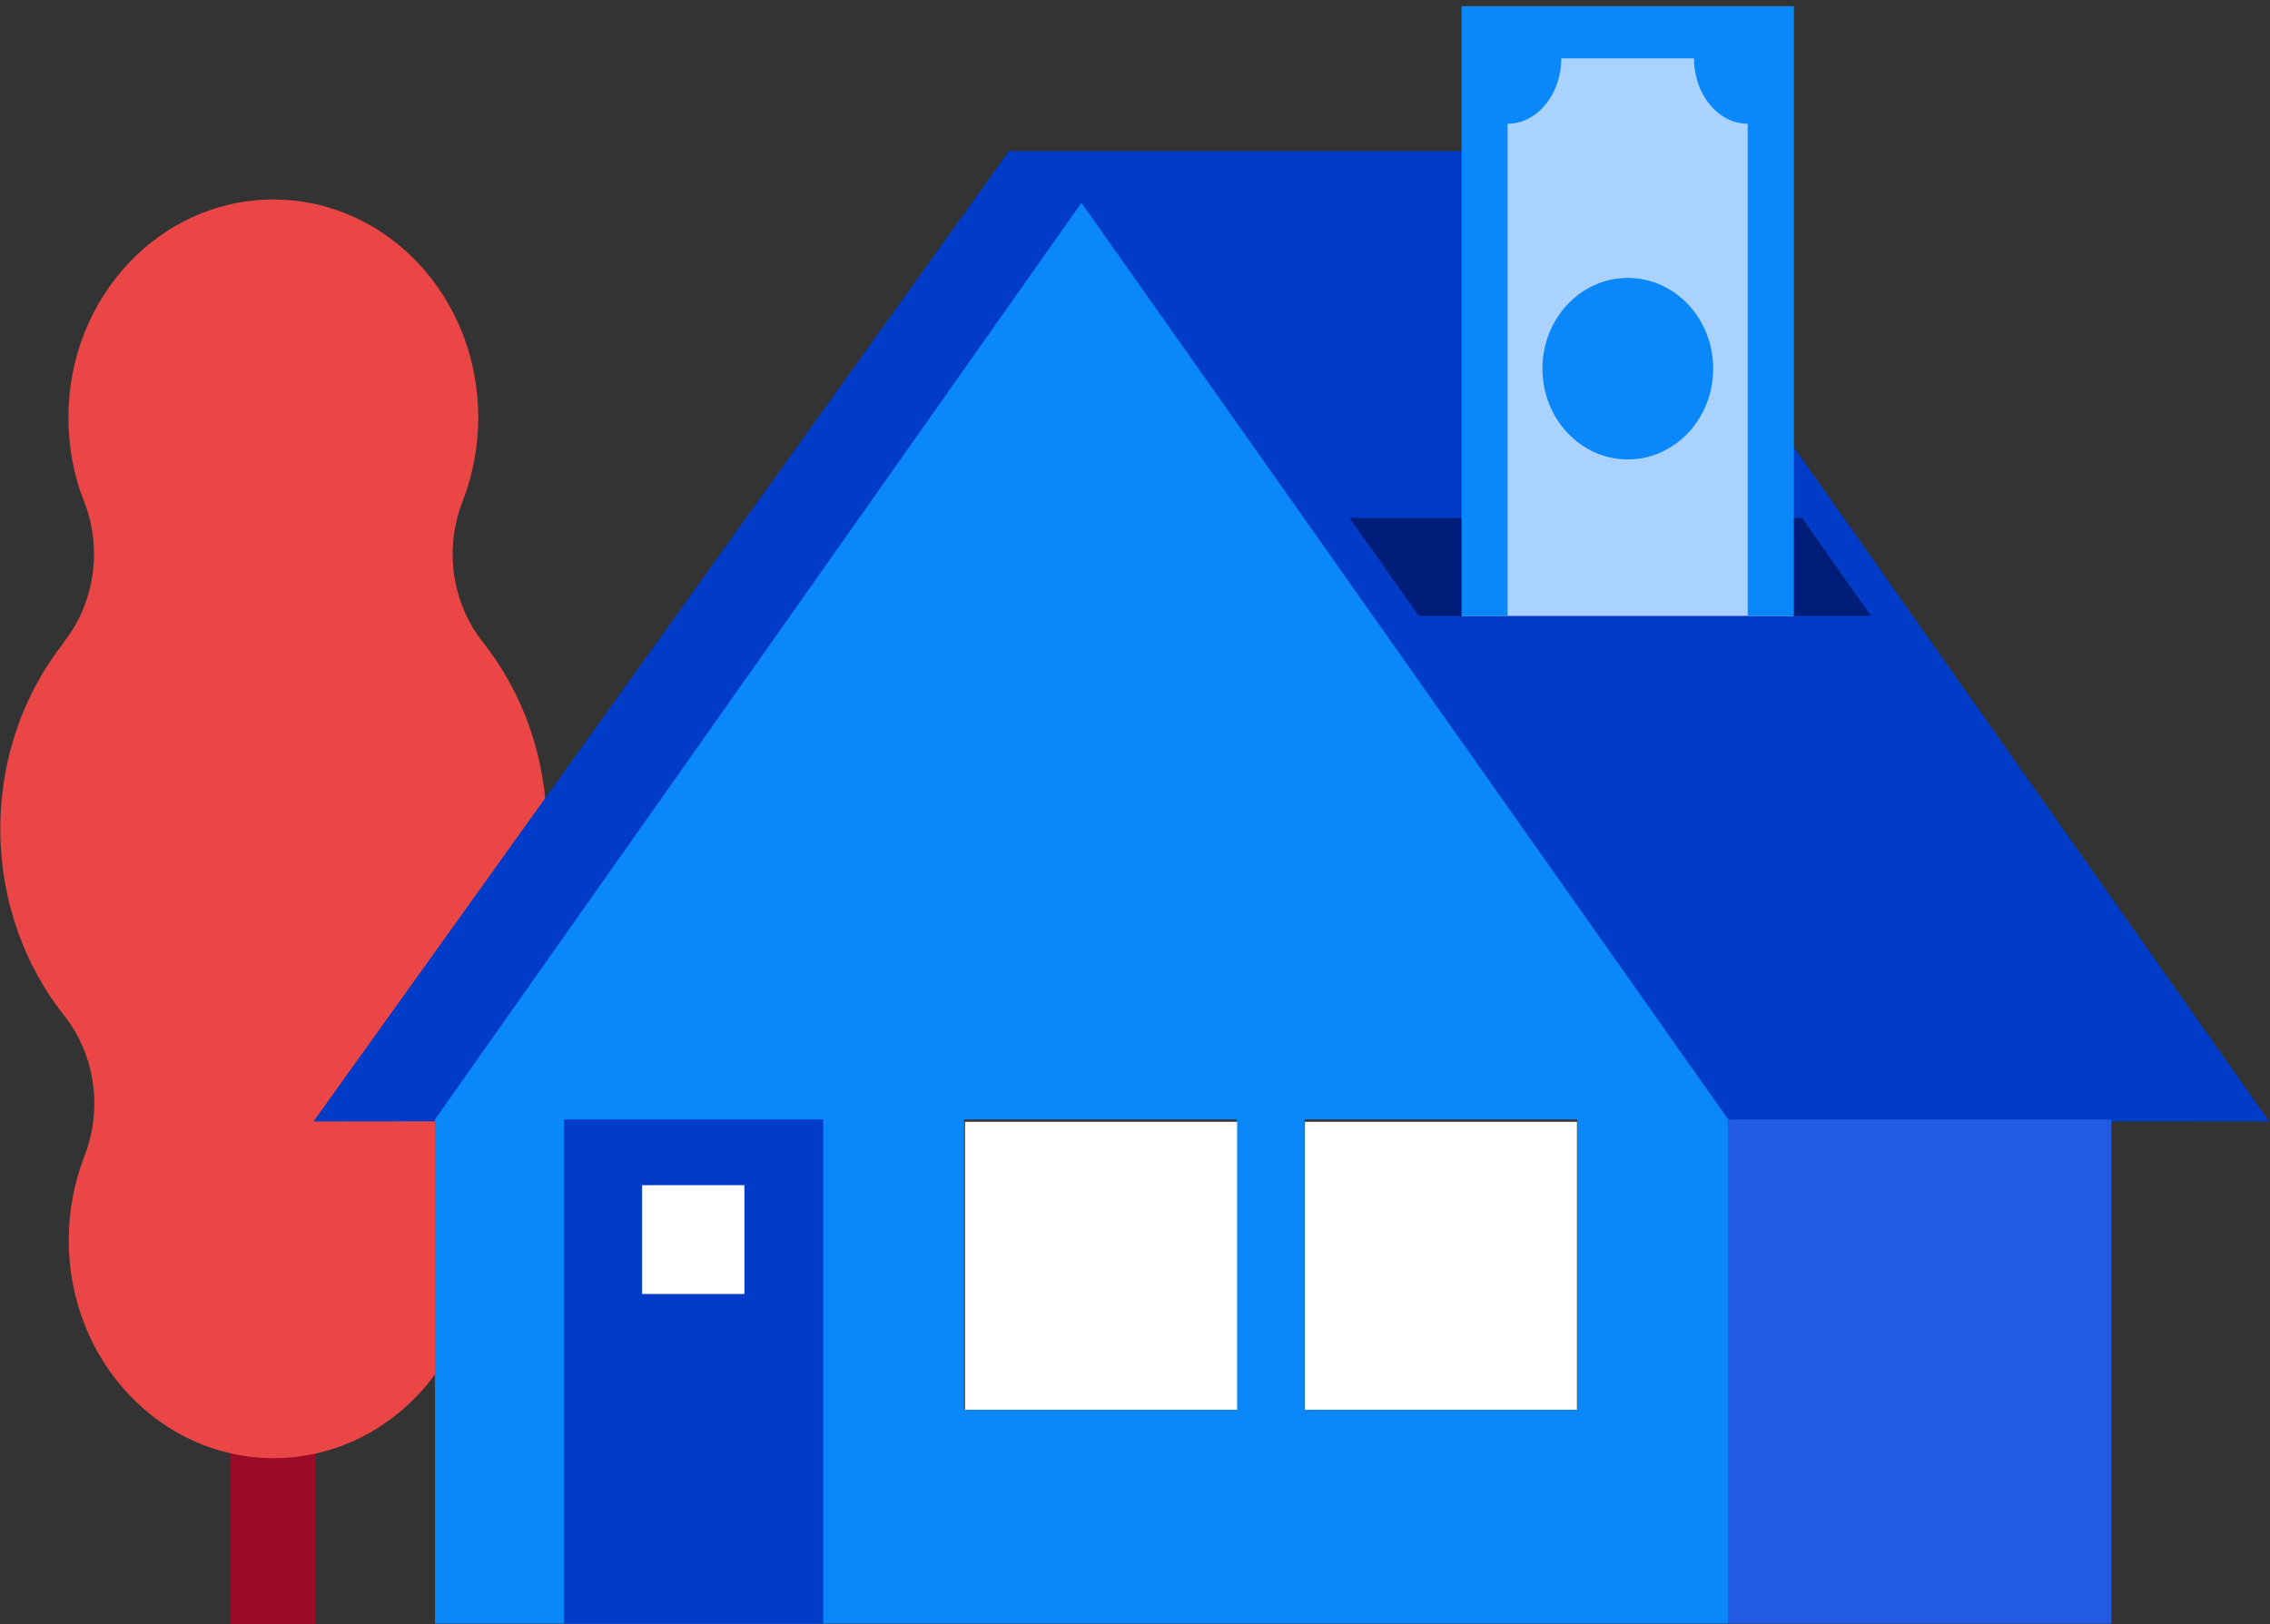 <svg width="320" height="229" viewBox="0 0 320 229" fill="none" xmlns="http://www.w3.org/2000/svg">
<rect x="0" y="0" width="320" height="229" fill="#333333" stroke="none"/>
<g clip-path="url(#clip0_257_14529)">
<path fill-rule="evenodd" clip-rule="evenodd" d="M32.516 171.024C32.516 167.495 35.171 164.672 38.489 164.672C41.807 164.672 44.461 167.495 44.461 171.024V228.991H32.516V171.024Z" fill="#9B0A28"/>
<path fill-rule="evenodd" clip-rule="evenodd" d="M8.98 90.567C13.36 85.015 14.466 77.346 11.856 70.712C10.396 67.089 9.644 63.089 9.644 58.855C9.644 41.916 22.562 28.13 38.532 28.13C54.503 28.13 67.421 41.869 67.421 58.855C67.421 63.042 66.624 67.042 65.209 70.712C62.599 77.393 63.705 85.062 68.084 90.567C73.703 97.672 77.065 106.847 77.065 116.869C77.065 126.891 73.703 136.066 68.084 143.171C63.705 148.723 62.599 156.392 65.209 163.026C66.669 166.649 67.465 170.696 67.465 174.883C67.465 191.822 54.547 205.608 38.577 205.608C22.606 205.608 9.688 191.869 9.688 174.883C9.688 170.696 10.485 166.696 11.9 163.026C14.51 156.345 13.404 148.676 9.025 143.171C3.406 136.066 0.044 126.891 0.044 116.869C0.044 106.847 3.406 97.672 9.025 90.567" fill="#EB4646"/>
<path d="M319.851 158.085V158.132L224.957 158.085L203.368 148.345L93.212 148.816L83.921 158.085L44.194 158.132L142.229 21.307H223.453L319.851 158.085Z" fill="#003CC8"/>
<path d="M297.643 157.85H243.627V228.944H297.643V157.85Z" fill="#235AE4"/>
<path fill-rule="evenodd" clip-rule="evenodd" d="M152.451 28.6L61.317 157.85V228.944H243.628V157.85L152.451 28.6ZM174.349 198.737H135.905V157.85H174.349V198.737ZM222.349 198.737H183.905V157.85H222.349V198.737Z" fill="#0A87F8"/>
<path d="M116.043 157.85H79.501V228.944H116.043V157.85Z" fill="#003CC8"/>
<path d="M104.938 167.119H90.516V182.458H104.938V167.119Z" fill="white"/>
<path d="M174.394 158.179H136.038V198.784H174.394V158.179Z" fill="white"/>
<path d="M222.304 158.179H183.948V198.784H222.304V158.179Z" fill="white"/>
<path d="M263.757 86.85H200.008L190.231 73.017H254.024L263.757 86.85Z" fill="#001E79"/>
<path d="M206.067 0.887V44.597V63.418V86.85H252.828V63.418V44.597V0.887H206.067Z" fill="#AAD2FF"/>
<path d="M206.067 0.887V86.85H252.828V0.887H206.067ZM212.526 86.85V17.449C216.684 17.449 220.091 13.308 220.091 8.227H238.804C238.804 13.308 242.211 17.449 246.369 17.449V86.85" fill="#0A87F8"/>
<path d="M229.47 64.782C236.116 64.782 241.504 59.053 241.504 51.984C241.504 44.916 236.116 39.187 229.47 39.187C222.825 39.187 217.437 44.916 217.437 51.984C217.437 59.053 222.825 64.782 229.47 64.782Z" fill="#0A87F8"/>
</g>
<defs>
<clipPath id="clip0_257_14529">
<rect width="319.852" height="228.058" fill="white" transform="translate(0 0.887)"/>
</clipPath>
</defs>
</svg>
